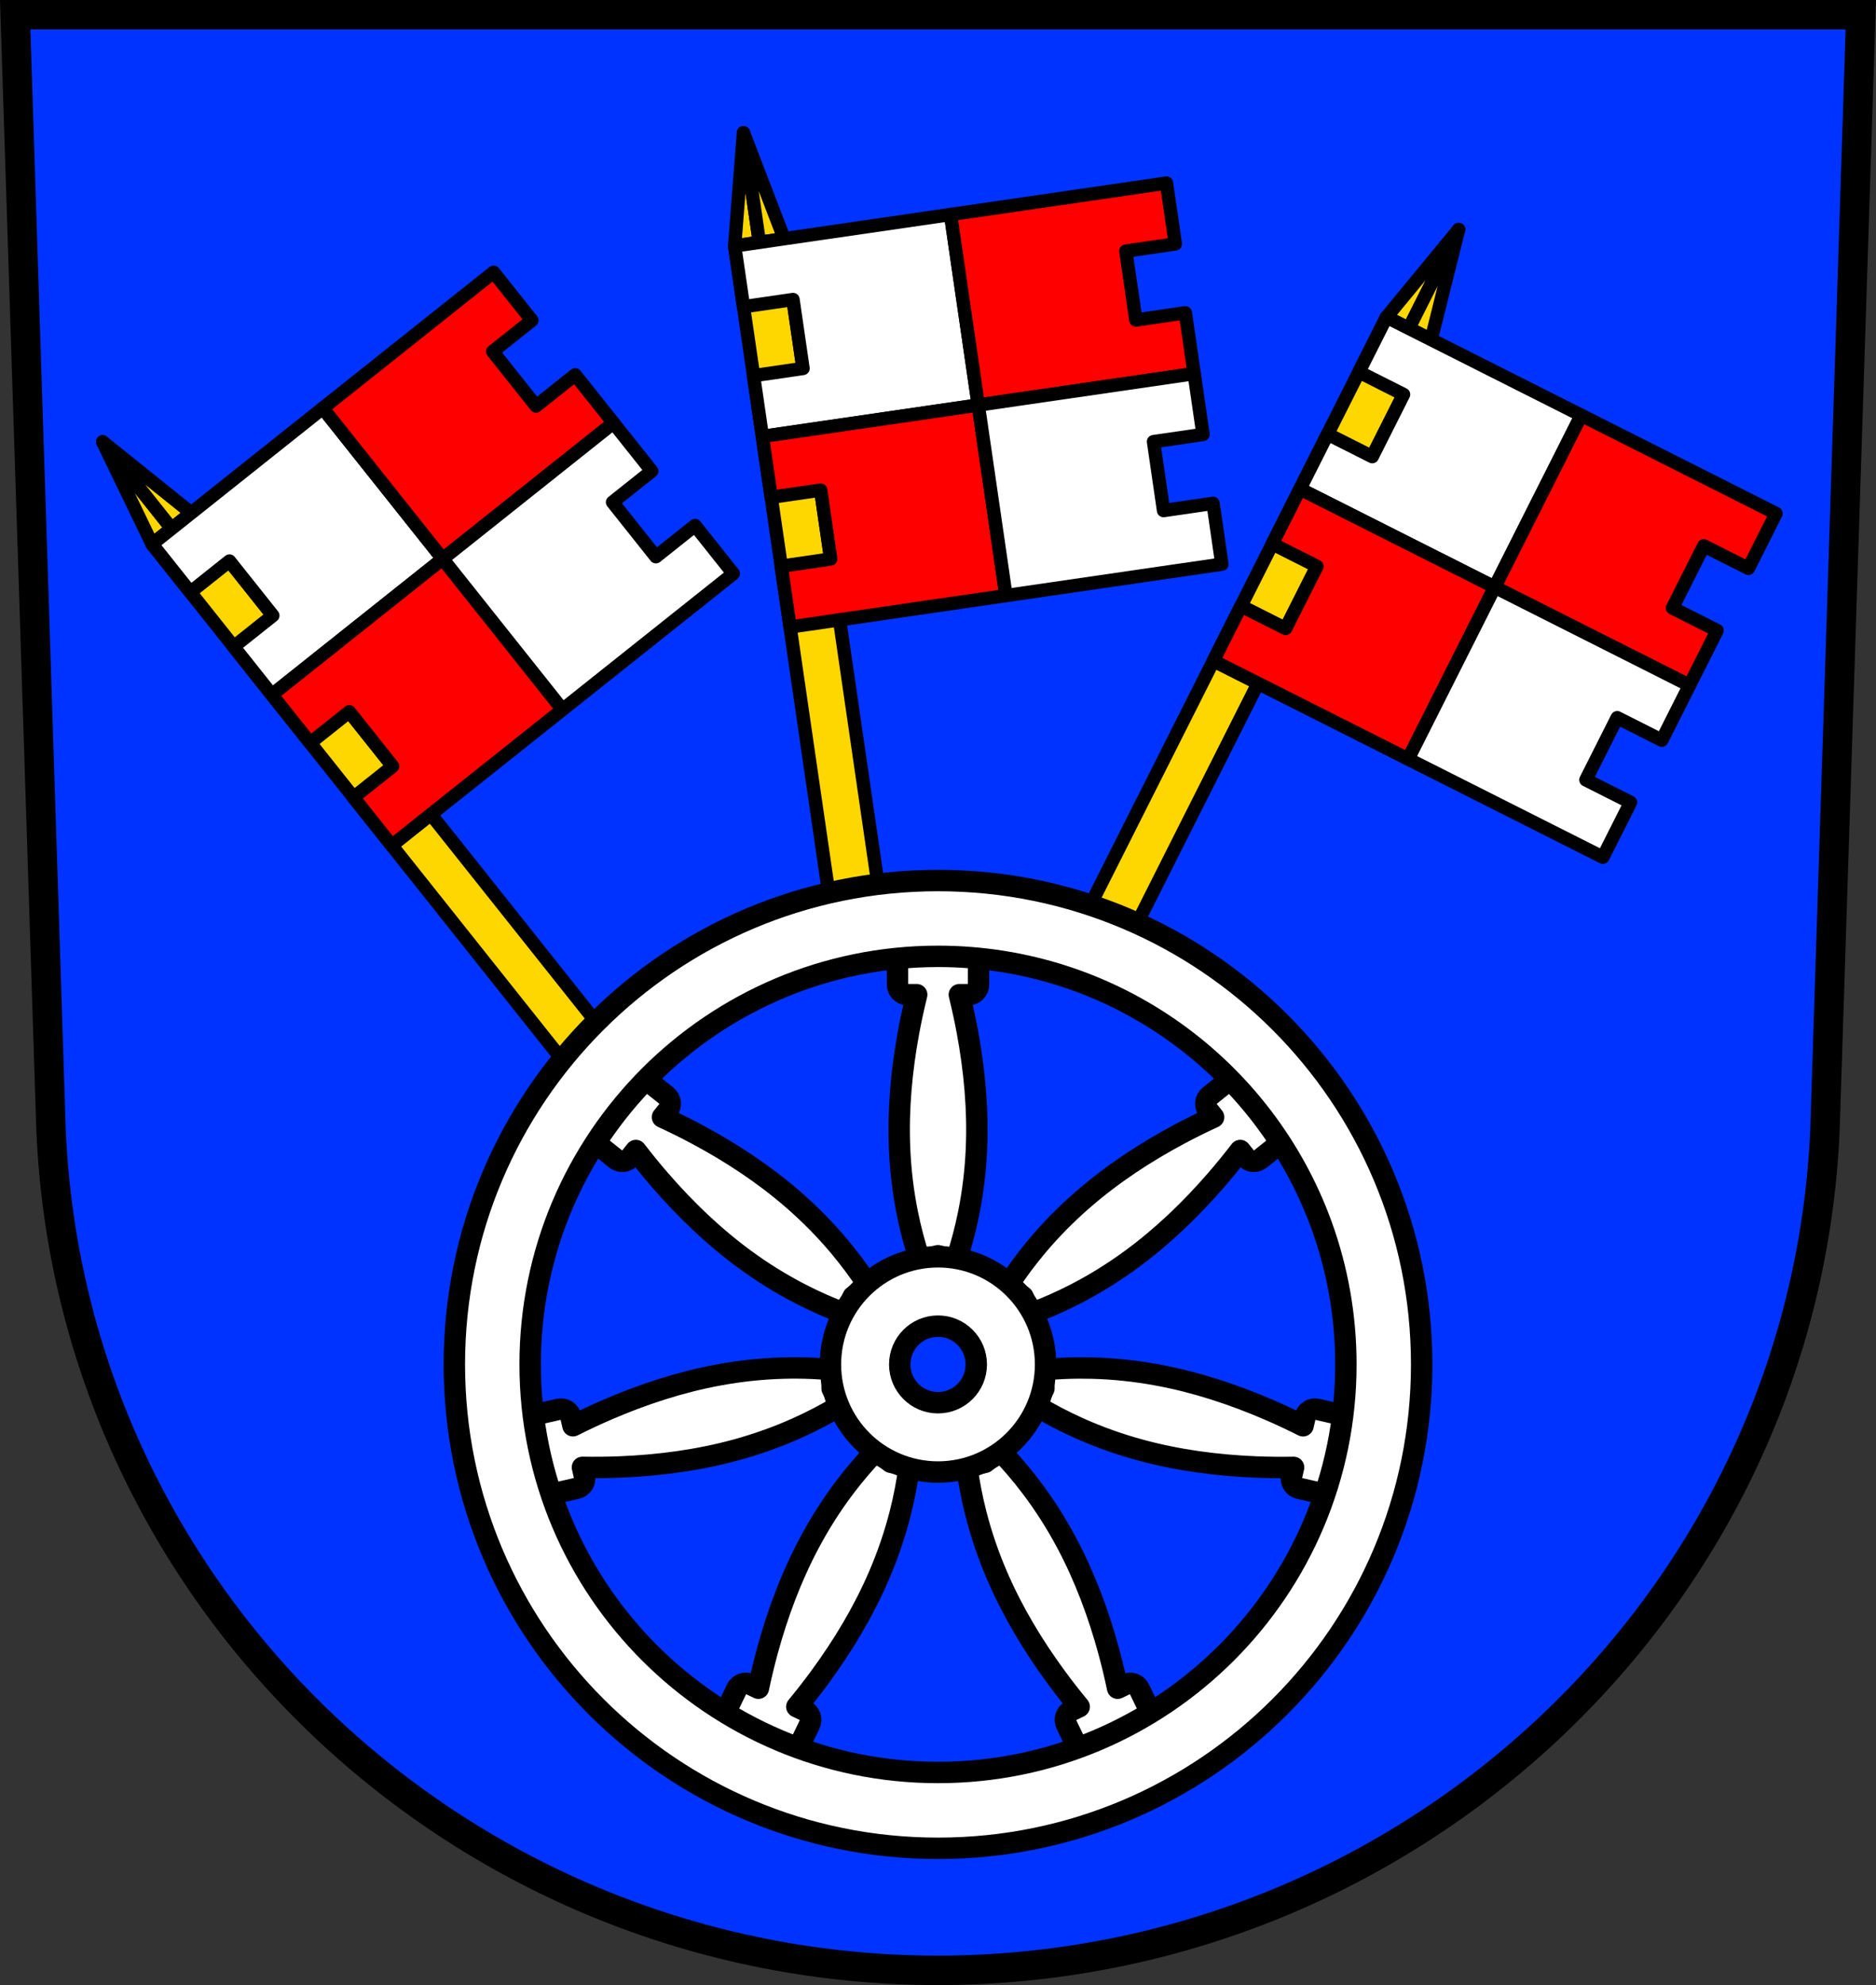 <svg xmlns="http://www.w3.org/2000/svg" width="701.33" height="741.77" viewBox="0 0 701.334 741.769" xmlns:xlink="http://www.w3.org/1999/xlink"><rect x="0" y="0" width="701.334" height="741.769" fill="#333333" stroke="none"/><defs><path id="0" d="m1678.69-2.439h18.68v254.02h-18.68z" fill="#ffd700" stroke-linejoin="round" stroke="#000" stroke-linecap="round" stroke-width="5"/><path id="1" d="m1688.03-2.439v-41.37l9.344 41.37z" fill="#ffd700" stroke-linejoin="round" stroke="#000" fill-rule="evenodd" stroke-width="5"/><path id="2" d="m1678.69 69.48v22.953h18.688v26.01h-18.688v22.953h81.53v-71.916h-81.53z" stroke-linejoin="round" stroke="#000" fill="#f00" stroke-linecap="round" stroke-width="5"/><path id="3" d="m1841.75 69.48v22.953h-18.688v26.01h18.688v22.953h-81.53v-71.916h81.53z" stroke-linejoin="round" stroke="#000" fill="#fff" stroke-linecap="round" stroke-width="5"/><path id="4" d="m1688.03-2.439v-41.37l-9.344 41.37z" fill="#ffd700" stroke-linejoin="round" stroke="#000" fill-rule="evenodd" stroke-width="5"/></defs><g transform="translate(-19.589-38.621)"><path d="m25.27 44.12l13.398 416.62c7.415 175.25 153.92 314.05 331.59 314.14 177.51-.215 324.07-139.06 331.59-314.14l13.398-416.62h-344.98z" fill="#03f" fill-rule="evenodd" stroke="#000" stroke-width="11"/><g transform="translate(852.08)"><g transform="matrix(.99-.144.144.99-2219.39 374.66)"><use xlink:href="#0"/><use xlink:href="#4"/><use xlink:href="#1"/><path d="m1659.1-41.06v22.953h18.688v26.01h-18.688v22.953h81.53v-71.916h-81.53z" transform="translate(19.589 38.621)" fill="#fff" stroke="#000" stroke-linejoin="round" stroke-linecap="round" stroke-width="5" id="5"/><use xlink:href="#2"/><path d="m1841.75-2.438v22.953h-18.688v26.01h18.688v22.953h-81.53v-71.916h81.53z" fill="#f00" stroke="#000" stroke-linejoin="round" stroke-linecap="round" stroke-width="5" id="6"/><use xlink:href="#3"/></g><g transform="matrix(.893.45-.45.893-1814.31-596.12)"><use xlink:href="#0"/><use xlink:href="#4"/><use xlink:href="#1"/><use id="7" xlink:href="#5"/><use xlink:href="#2"/><use id="8" xlink:href="#6"/><use xlink:href="#3"/></g><g transform="matrix(.783-.623.623.783-2088.53 1289.67)"><use xlink:href="#0"/><use xlink:href="#4"/><use xlink:href="#1"/><use xlink:href="#7"/><use xlink:href="#2"/><use xlink:href="#8"/><use xlink:href="#3"/></g></g><g transform="translate(876.18 38.621)" fill="#fff" stroke="#000" stroke-linejoin="round" stroke-width="8"><path d="m-517.25 352.4c-2.113 0-3.814 1.702-3.814 3.814v11.652c0 2.113 1.702 3.813 3.814 3.813h3.363c-1.119 4.544-2.12 9.116-2.975 13.717-2.675 14.397-4.046 29.07-3.428 43.705.344 8.141 1.304 16.256 2.91 24.24 1.187 5.903 2.725 11.737 4.605 17.457l6.857-1.576 6.857 1.576c1.881-5.72 3.421-11.554 4.607-17.457 1.606-7.988 2.564-16.1 2.908-24.24.619-14.631-.752-29.31-3.428-43.705-.855-4.601-1.856-9.173-2.975-13.717h3.363c2.113 0 3.814-1.7 3.814-3.813v-11.652c0-2.113-1.702-3.814-3.814-3.814h-22.668zm-101.38 48.969c-1.22-.098-2.464.394-3.287 1.426l-14.13 17.721c-1.317 1.652-1.048 4.04.604 5.359l9.107 7.268c1.652 1.318 4.04 1.048 5.359-.604l2.098-2.631c2.854 3.708 5.804 7.344 8.867 10.881 9.586 11.07 20.2 21.295 32.03 29.936 6.578 4.808 13.522 9.117 20.768 12.844 5.355 2.754 10.875 5.19 16.52 7.287l3.043-6.344 5.51-4.379c-3.299-5.04-6.899-9.879-10.773-14.488-5.243-6.237-10.99-12.05-17.14-17.393-11.05-9.608-23.379-17.689-36.3-24.576-4.13-2.201-8.329-4.27-12.578-6.229l2.098-2.629c1.318-1.652 1.05-4.04-.602-5.359l-9.109-7.268c-.619-.494-1.342-.764-2.074-.822zm225.43 0c-.732.059-1.455.328-2.074.822l-9.109 7.268c-1.652 1.317-1.919 3.708-.602 5.359l2.098 2.629c-4.249 1.959-8.449 4.03-12.578 6.229-12.923 6.887-25.25 14.968-36.3 24.576-6.149 5.346-11.896 11.156-17.14 17.393-3.875 4.609-7.475 9.451-10.773 14.488l5.51 4.379 3.043 6.344c5.645-2.097 11.165-4.533 16.52-7.287 7.246-3.726 14.189-8.04 20.768-12.844 11.823-8.641 22.441-18.865 32.03-29.936 3.063-3.537 6.01-7.173 8.867-10.881l2.098 2.631c1.318 1.651 3.708 1.921 5.359.604l9.109-7.268c1.652-1.318 1.919-3.708.602-5.359l-14.13-17.721c-.823-1.032-2.067-1.523-3.287-1.426zm-165.83 109.79c-1.505-.006-3.01.001-4.516.049-8.145.21-16.272 1.079-24.285 2.553-14.402 2.649-28.407 7.246-41.85 13.05-4.296 1.856-8.532 3.849-12.713 5.949l-.748-3.279c-.47-2.06-2.504-3.341-4.564-2.871l-11.361 2.59c-2.06.47-3.341 2.507-2.871 4.566l5.04 22.1c.47 2.06 2.507 3.341 4.566 2.871l11.361-2.59c2.06-.47 3.338-2.507 2.869-4.566l-.748-3.279c4.679.081 9.36.04 14.04-.148 14.632-.591 29.25-2.516 43.37-6.371 7.86-2.145 15.561-4.886 22.992-8.227 5.492-2.469 10.837-5.264 15.996-8.369l-3.061-6.336.014-7.04c-4.496-.422-9.01-.643-13.529-.662zm106.22 0c-4.516.019-9.03.24-13.529.662l.014 7.04-3.061 6.336c5.159 3.105 10.504 5.9 15.996 8.369 7.431 3.341 15.13 6.082 22.992 8.227 14.13 3.855 28.741 5.78 43.37 6.371 4.676.189 9.357.229 14.04.148l-.748 3.279c-.469 2.06.809 4.097 2.869 4.566l11.361 2.59c2.06.47 4.097-.811 4.566-2.871l5.04-22.1c.47-2.06-.811-4.097-2.871-4.566l-11.361-2.59c-2.06-.47-4.097.811-4.566 2.871l-.746 3.279c-4.181-2.101-8.417-4.093-12.713-5.949-13.443-5.808-27.447-10.406-41.85-13.05-8.01-1.474-16.14-2.343-24.285-2.553-1.505-.039-3.01-.055-4.516-.049zm-76.23 30.859c-4.177 4.337-8.097 8.925-11.729 13.729-4.914 6.499-9.299 13.394-13.14 20.578-6.908 12.912-12.04 26.73-15.883 40.861-1.227 4.516-2.309 9.07-3.273 13.648l-3.03-1.459c-1.903-.917-4.175-.124-5.092 1.779l-5.059 10.496c-.917 1.903-.122 4.175 1.781 5.092l20.422 9.84c1.903.917 4.175.122 5.092-1.781l5.057-10.498c.917-1.903.122-4.173-1.781-5.09l-3.03-1.459c2.98-3.608 5.866-7.293 8.633-11.07 8.659-11.809 16.265-24.437 22.06-37.887 3.223-7.483 5.882-15.21 7.902-23.1 1.493-5.833 2.639-11.757 3.428-17.727l-6.863-1.557-5.492-4.396zm46.24 0l-5.492 4.396-6.863 1.557c.789 5.97 1.936 11.893 3.43 17.727 2.02 7.893 4.677 15.62 7.9 23.1 5.793 13.449 13.399 26.08 22.06 37.887 2.767 3.774 5.653 7.459 8.633 11.07l-3.03 1.459c-1.903.917-2.698 3.187-1.781 5.09l5.057 10.498c.917 1.903 3.189 2.697 5.092 1.781l20.422-9.84c1.903-.917 2.698-3.189 1.781-5.092l-5.059-10.496c-.917-1.904-3.187-2.696-5.09-1.779l-3.03 1.459c-.964-4.579-2.047-9.133-3.273-13.648-3.839-14.13-8.975-27.949-15.883-40.861-3.843-7.184-8.229-14.08-13.14-20.578-3.631-4.803-7.551-9.391-11.729-13.729z" fill-rule="evenodd"/><path d="m-505.92 329.03c-99.86 0-180.81 80.951-180.81 180.81 0 99.86 80.951 180.81 180.81 180.81 99.86 0 180.81-80.951 180.81-180.81 0-99.86-80.951-180.81-180.81-180.81zm0 28.326c66.01 0 122.22 41.943 143.44 100.63 5.852 16.186 9.04 33.646 9.04 51.851 0 84.21-68.27 152.48-152.48 152.48-84.21 0-152.48-68.27-152.48-152.48 0-84.21 68.27-152.48 152.48-152.48zm0 112.27c-22.21 0-40.21 18-40.21 40.21 0 22.21 18 40.21 40.21 40.21 22.21 0 40.21-18 40.21-40.21 0-22.21-18-40.21-40.21-40.21zm0 25.908c7.901 0 14.306 6.406 14.307 14.307 0 7.901-6.406 14.306-14.307 14.307-7.901 0-14.306-6.406-14.307-14.307 0-7.901 6.406-14.306 14.307-14.307z" stroke-linecap="round"/></g></g></svg>